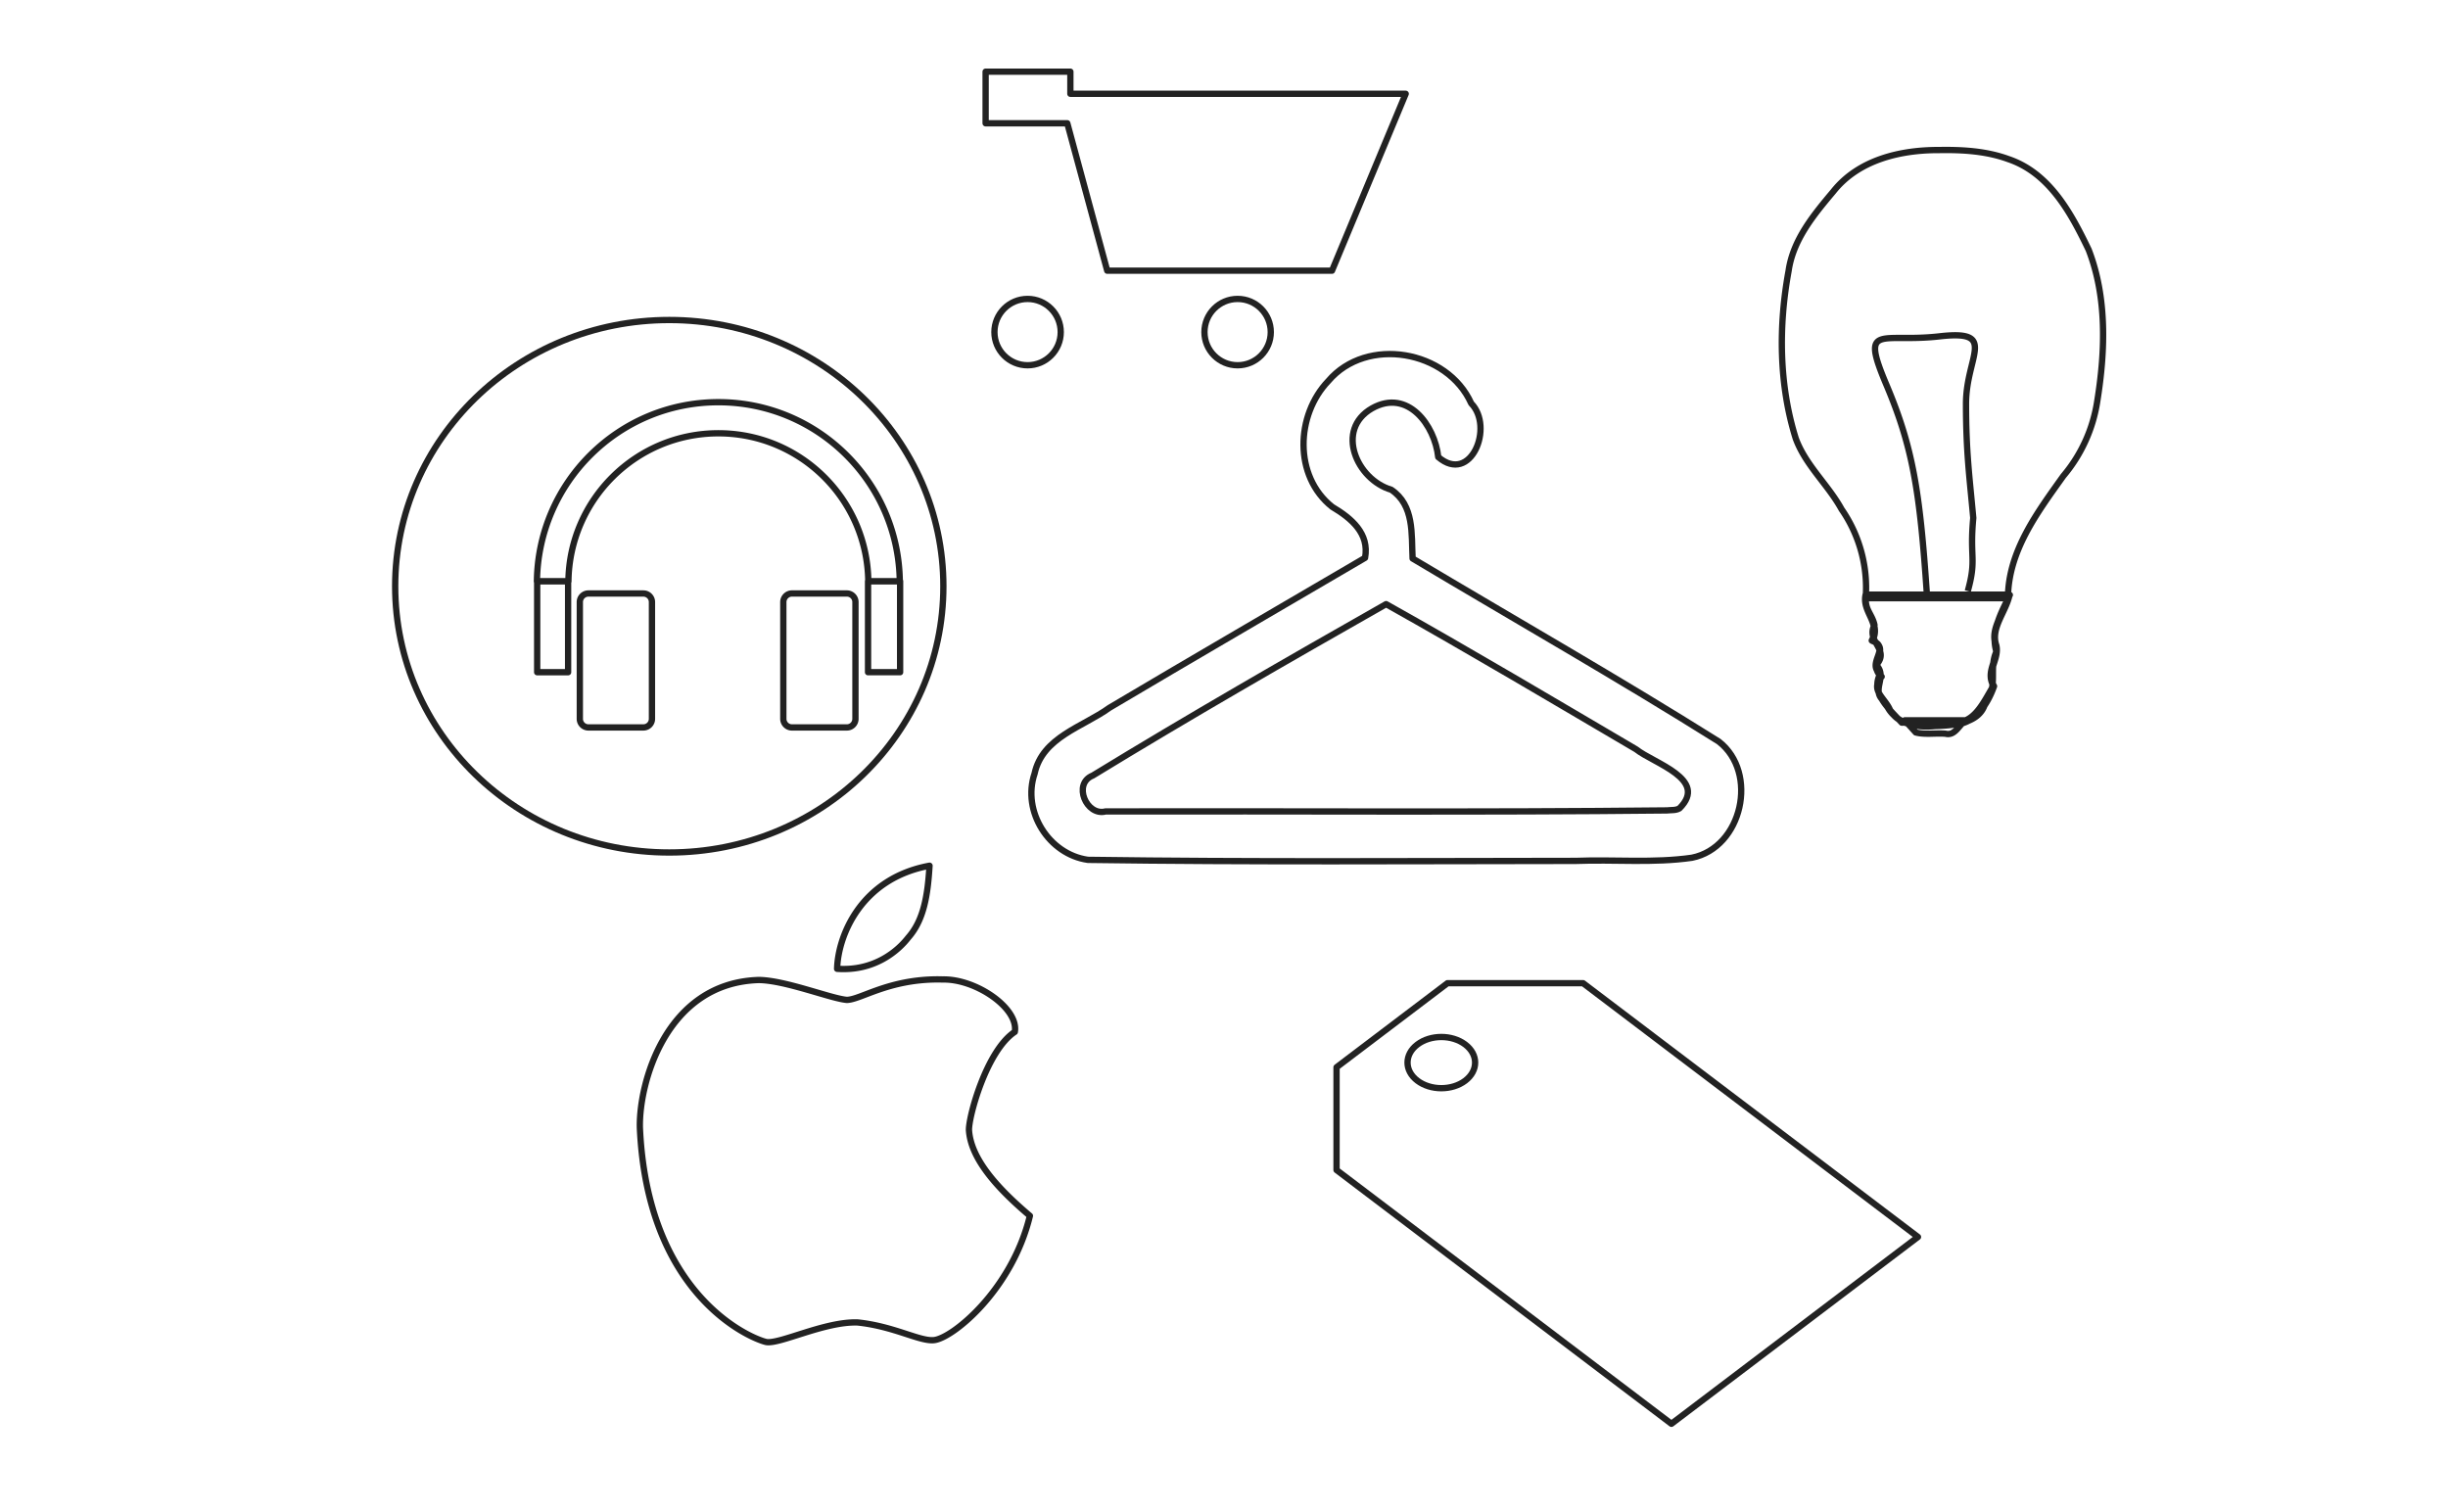 <svg xmlns="http://www.w3.org/2000/svg" width="777" height="480"><rect id="backgroundrect" width="100%" height="100%" x="0" y="0" fill="#FFF" stroke="none"/><g class="currentLayer"><path id="svg_1" fill="#fff" fill-opacity="1" fill-rule="nonzero" stroke="#222" stroke-dasharray="none" stroke-linecap="butt" stroke-linejoin="round" stroke-opacity="1" stroke-width="2" d="M125.43 186.061c0-46.685 38.935-84.5 87-84.5 48.067 0 87 37.815 87 84.5s-38.933 84.5-87 84.5c-48.065 0-87-37.815-87-84.5z" opacity="1"/><path id="svg_2" fill="#fff" fill-rule="nonzero" stroke="#222" stroke-linejoin="round" stroke-width="2" d="M271.523 228.148a2.724 2.724 0 0 1-2.725 2.724h-17.445a2.724 2.724 0 0 1-2.725-2.724v-37.064a2.724 2.724 0 0 1 2.725-2.724h17.445a2.724 2.724 0 0 1 2.725 2.724v37.064zm-64.59 0a2.724 2.724 0 0 1-2.723 2.724h-17.446a2.724 2.724 0 0 1-2.725-2.724v-37.064a2.724 2.724 0 0 1 2.725-2.724h17.446a2.724 2.724 0 0 1 2.724 2.724v37.064zm21.078-100.503c-31.57 0-57.196 25.395-57.59 56.868h9.995c.324-26.013 21.505-47 47.595-47 26.089 0 47.27 20.987 47.59 47h9.995c-.39-31.473-26.024-56.868-57.585-56.868zm-57.508 85.697h9.813v-28.887h-9.813v28.887zM275.52 184.45v28.887h10.176v-28.887H275.52z" style="color:#000"/><path id="svg_5" fill="#fff" fill-opacity="1" fill-rule="nonzero" stroke="#222" stroke-dasharray="none" stroke-linecap="butt" stroke-linejoin="round" stroke-opacity="1" stroke-width="2" d="M371.314 170.602" opacity="1" style="color:#000"/><path id="svg_3" fill="#fff" fill-rule="nonzero" stroke="#222" stroke-linejoin="round" stroke-width="2" d="M345.3 272.897c-12.411-1.764-20.971-15.377-16.926-27.356 2.5-11.613 15.297-14.79 23.782-20.918 26.96-15.992 54.073-31.724 81.115-47.574 1.421-7.732-4.312-12.548-10.435-16.183-12.253-9.73-11.586-29.122-1.21-39.954 12.162-14.282 37.751-9.792 45.34 7.101 7.36 7.508-.14 25.898-10.466 17.046-1.077-10.056-9.672-21.848-21.014-15.461-11.833 6.797-4.841 22.639 6.089 25.83 7.378 4.94 6.394 14.101 6.786 21.825 32.408 19.345 65.226 38.028 97.19 58.1 12.726 9.879 7.492 33.658-8.534 36.88-12.15 1.749-24.614.517-36.886.995-51.608.04-103.23.391-154.831-.331zm187.772-16.343c9.292-9.257-8.085-14.236-13.81-18.77-26.36-15.476-52.638-31.115-79.31-46.047-31.252 17.745-62.434 35.667-93.106 54.402-6.494 2.599-1.974 12.989 4.064 11.388 59.39-.127 118.786.314 178.172-.32 1.315-.17 2.796.059 3.99-.653z" style="color:#000"/><path id="svg_4" fill="#fff" fill-rule="nonzero" stroke="#222" stroke-linejoin="round" stroke-width="2" d="M312.836 22.751v16.376h25.926l12.672 46.781h71.344l23.392-56.141H339.738v-7.016h-26.902zM336.68 105.4c0 5.813-4.712 10.525-10.525 10.525-5.813 0-10.525-4.712-10.525-10.525 0-5.813 4.712-10.526 10.525-10.526 5.813 0 10.525 4.713 10.525 10.526zm66.667 0c0 5.813-4.712 10.525-10.525 10.525-5.813 0-10.526-4.712-10.526-10.525 0-5.813 4.713-10.526 10.526-10.526s10.525 4.713 10.525 10.526z" style="color:#000"/><path id="svg_7" fill="#fff" fill-rule="nonzero" stroke="#222" stroke-linejoin="round" stroke-width="2" d="M615.476 47.622c-12.278-.055-25.56 3.073-33.557 13.129-6.228 7.413-12.781 15.283-14.214 25.21-3.227 17.534-3.07 36.084 2.268 53.19 3.093 8.496 10.246 14.64 14.56 22.495 5.698 8.225 8.392 18.224 7.637 28.195h45.162c.049-14.91 9.308-27.172 17.561-38.758a47.903 47.903 0 0 0 10.804-23.905c2.54-15.825 3.116-32.76-2.763-47.935-5.581-11.611-12.42-24.352-25.492-28.753-7.009-2.56-14.572-2.99-21.966-2.868zm-23.03 141.197h45.48c-2.721 5.568-6.171 11.672-4.262 17.993-2.528 5.496.709 10.969-3.452 15.998-1.532 6.892-10.255 7.43-16.098 7.618-6.314.701-13.333-1.052-15.741-7.63-5.01-3.518 1.028-7.803-2.853-11.757 4.475-4.86-3.33-7.4-.553-12.675-.763-3.603-3.57-5.285-2.52-9.547zm-.098.016h45.479c-1.143 5.409-6.083 10.523-4.205 15.967 1.07 4.52-3.378 8.22-.71 12.993-2.033 5.726-6.101 12.194-13.02 12.175-6.685.012-15.76 2.23-19.901-4.433-1.567-4.016-6.625-6.424-2.741-10.781-4.816-3.612 3.23-8.961-2.96-11.341 2.943-5.701-3.174-8.981-1.942-14.58zm-.19-.12h45.478c-1.142 5.41-6.082 10.524-4.204 15.968 1.069 4.52-3.379 8.22-.71 12.992-2.63 4.17-5.444 10.978-10.954 11.467l-18.14.215c-4.142-4.442-10.052-9.626-6.805-15.548-4.581-3.21 3.594-8.405-2.723-10.514 2.943-5.7-3.174-8.981-1.943-14.58zm12.428 39.897h19.273c-2.082 1.506-3.342 5.012-6.356 4.25-3.098-.242-6.578.363-9.442-.399l-3.475-3.85zm6.995-40.193c-2.222-32.697-4.49-46.558-12.856-66.345-8.365-19.787-1.798-13.185 16.893-15.325 18.691-2.14 8.389 6.17 8.396 21.446.008 15.277 1.09 22.935 2.305 36.191-1.201 12.837 1.121 12.924-1.739 23.204" style="color:#000"/><path id="svg_6" fill="#fff" fill-rule="nonzero" stroke="#222" stroke-linejoin="round" stroke-width="2" d="M295.033 274.762c-21.812 4.016-29.05 22.279-29.333 32.713 12.002.867 19.494-5.906 22.56-9.87 4.992-5.62 6.209-13.537 6.773-22.843zm2.677 36.075c-15.766-.007-24.567 6.438-28.907 6.508-4.98-.388-19.49-6.223-27.95-6.317-29.631.883-38.12 33.08-37.753 46.926 2.413 53.002 34.756 66.681 40.041 67.961 4.24.836 18.534-6.535 29.049-6.2 11.48 1.197 19.504 5.96 24.114 5.626 5.832-.404 24.856-15.78 30.59-39.467-11.562-9.776-18.694-18.636-19.332-27.044-.296-3.802 5.421-25.292 14.54-31.331 1.315-7.426-12.227-16.85-22.844-16.638a58.868 58.868 0 0 0-1.548-.024z" style="color:#000"/><path id="svg_10" fill="#fff" fill-rule="nonzero" stroke="#222" stroke-linejoin="round" stroke-width="2" d="M502.476 312.043h-43.045l-35.212 26.682v32.615l106.295 80.54 78.257-59.3-106.295-80.537zm-52.582 30.944c-4.19-3.175-4.19-8.32 0-11.49 4.19-3.174 10.98-3.174 15.17 0 4.196 3.18 4.19 8.315 0 11.495-4.19 3.175-10.98 3.175-15.17-.005z" style="color:#000"/></g></svg>
